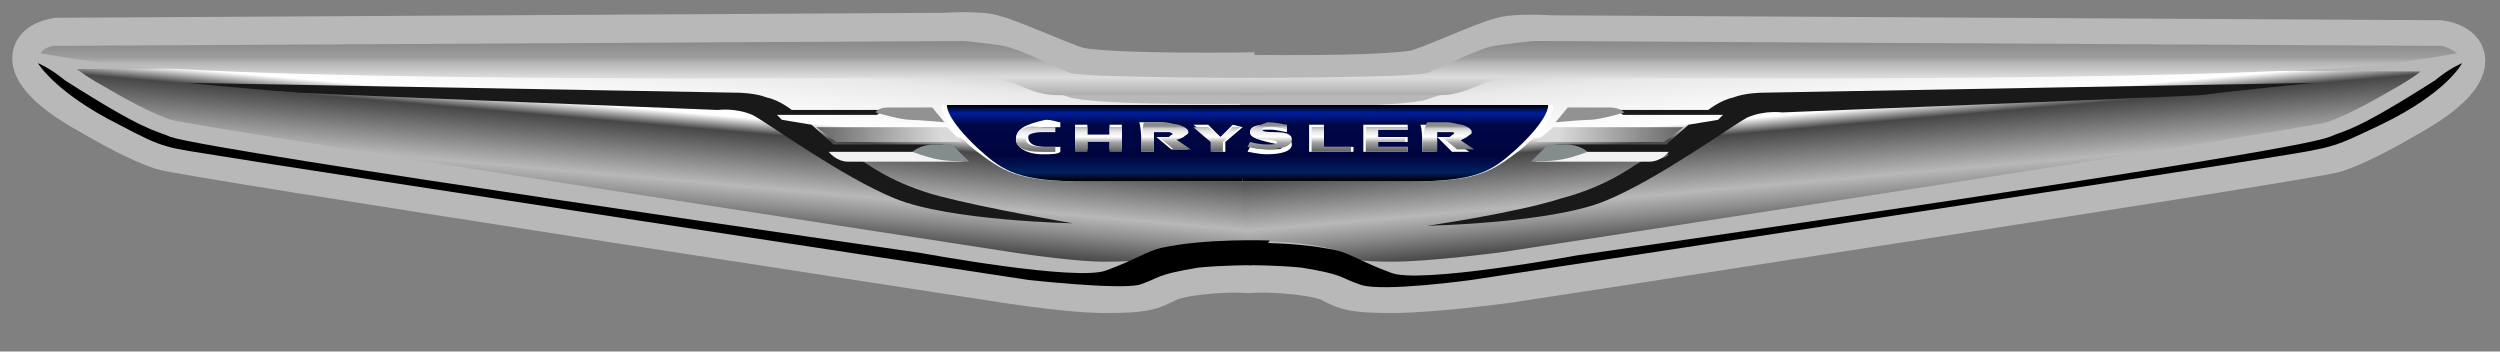 <svg width="64" height="9" viewBox="0 0 64 9" fill="none" xmlns="http://www.w3.org/2000/svg">
	<rect x="0" y="0" width="64" height="9" fill="#808080" stroke="none"/>
	<path
		d="M32.063 6.851C31.306 6.788 30.108 6.914 29.793 7.103C29.414 7.292 29.288 7.356 28.279 7.356C27.27 7.356 25.378 7.04 25.378 7.04C25.378 7.04 4.754 3.887 4.186 3.697C3.619 3.508 2.925 3.13 2.168 2.688C1.411 2.247 0.97 1.805 0.97 1.49C0.97 1.175 1.474 1.112 1.474 1.112L24.179 0.985C24.179 0.985 25.125 0.922 25.441 1.049C25.756 1.112 27.144 1.742 27.585 1.868C28.594 2.058 32.126 1.995 32.126 1.995"
		fill="url(#paint0_linear_8035_11255)">
	</path>
	<path
		d="M32.063 6.851C31.306 6.788 30.108 6.914 29.793 7.103C29.414 7.292 29.288 7.356 28.279 7.356C27.27 7.356 25.378 7.04 25.378 7.04C25.378 7.04 4.754 3.887 4.186 3.697C3.619 3.508 2.925 3.13 2.168 2.688C1.411 2.247 0.97 1.805 0.97 1.49C0.97 1.175 1.474 1.112 1.474 1.112L24.179 0.985C24.179 0.985 25.125 0.922 25.441 1.049C25.756 1.112 27.144 1.742 27.585 1.868C28.594 2.058 32.126 1.995 32.126 1.995"
		stroke="#B8B8B8"
		stroke-width="1.314">
	</path>
	<path
		d="M4.754 2.121L18.881 2.373C18.881 2.373 19.323 2.373 19.638 2.499C19.954 2.562 20.269 2.815 20.269 2.815H23.864C23.864 2.815 22.666 2.878 22.54 2.878C22.413 2.941 22.477 2.941 22.477 2.941H19.891L20.017 3.067L20.774 3.193L21.341 3.698H24.179C24.179 3.698 23.612 3.824 23.549 3.887C23.422 3.887 23.422 3.887 23.422 3.887H21.278C21.278 3.887 21.341 4.013 21.657 4.013C21.972 4.013 21.972 4.076 22.098 4.139C22.224 4.202 22.855 4.707 24.053 5.022C25.252 5.337 27.459 5.716 27.459 5.716C27.459 5.716 24.305 5.653 22.918 5.085C21.53 4.518 19.638 3.13 19.26 2.941C18.819 2.752 18.377 2.815 18.377 2.815C18.377 2.815 8.79 2.436 7.655 2.373C6.709 2.31 4.754 2.121 4.754 2.121Z"
		fill="#191919">
	</path>
	<path
		d="M31.874 6.851C32.631 6.788 33.829 6.914 34.145 7.103C34.523 7.293 34.649 7.356 35.658 7.356C36.667 7.356 38.559 7.103 38.559 7.103C38.559 7.103 59.183 3.95 59.751 3.761C60.318 3.572 61.012 3.193 61.769 2.752C62.526 2.31 62.967 1.869 62.967 1.553C62.967 1.238 62.463 1.175 62.463 1.175L39.695 1.049C39.695 1.049 38.748 0.986 38.433 1.112C38.118 1.175 36.73 1.806 36.289 1.932C35.28 2.121 31.748 2.058 31.748 2.058"
		fill="url(#paint1_linear_8035_11255)">
	</path>
	<path
		d="M31.874 6.851C32.631 6.788 33.829 6.914 34.145 7.103C34.523 7.293 34.649 7.356 35.658 7.356C36.667 7.356 38.559 7.103 38.559 7.103C38.559 7.103 59.183 3.95 59.751 3.761C60.318 3.572 61.012 3.193 61.769 2.752C62.526 2.31 62.967 1.869 62.967 1.553C62.967 1.238 62.463 1.175 62.463 1.175L39.695 1.049C39.695 1.049 38.748 0.986 38.433 1.112C38.118 1.175 36.73 1.806 36.289 1.932C35.28 2.121 31.748 2.058 31.748 2.058"
		stroke="#B8B8B8"
		stroke-width="1.314">
	</path>
	<path
		d="M59.246 2.121L45.118 2.373C45.118 2.373 44.677 2.373 44.362 2.499C44.046 2.562 43.731 2.815 43.731 2.815H40.136C40.136 2.815 41.334 2.878 41.461 2.878C41.587 2.941 41.523 2.941 41.523 2.941H44.109L43.983 3.067L43.226 3.193L42.659 3.698H39.821C39.821 3.698 40.388 3.824 40.451 3.887C40.578 3.95 40.578 3.95 40.578 3.95H42.722C42.722 3.95 42.659 4.076 42.343 4.076C42.028 4.076 42.028 4.139 41.902 4.202C41.776 4.265 41.145 4.77 39.947 5.085C38.748 5.464 36.541 5.779 36.541 5.779C36.541 5.779 39.694 5.716 41.082 5.148C42.47 4.581 44.362 3.193 44.74 3.004C45.182 2.815 45.623 2.878 45.623 2.878C45.623 2.878 55.21 2.499 56.345 2.436C57.291 2.31 59.246 2.121 59.246 2.121Z"
		fill="#191919">
	</path>
	<path
		d="M32.063 4.644C32.063 4.644 29.414 4.644 27.711 4.644C26.009 4.644 25.693 4.391 24.936 3.824C23.99 3.004 24.116 2.688 24.116 2.688H32.063"
		fill="white">
	</path>
	<path
		d="M32.063 4.644C32.063 4.644 29.477 4.644 27.774 4.644C26.071 4.644 25.693 4.391 25.062 3.824C24.179 3.004 24.242 2.688 24.242 2.688H32.063"
		fill="url(#paint2_linear_8035_11255)">
	</path>
	<path
		d="M31.811 4.644C31.811 4.644 34.459 4.644 36.162 4.644C37.865 4.644 38.181 4.391 38.937 3.824C39.883 3.004 39.757 2.688 39.757 2.688H31.811"
		fill="white">
	</path>
	<path
		d="M31.811 4.644C31.811 4.644 34.397 4.644 36.1 4.644C37.803 4.644 38.181 4.391 38.812 3.824C39.695 3.004 39.632 2.688 39.632 2.688H31.559"
		fill="url(#paint3_linear_8035_11255)">
	</path>
	<path d="M33.513 3.886H34.649V3.76H33.892V3.193H33.513V3.886Z" fill="white"></path>
	<path
		d="M33.577 3.887H34.586V3.76H33.892V3.256H33.577V3.887Z"
		fill="url(#paint4_linear_8035_11255)">
	</path>
	<path
		d="M27.522 3.193V3.823H27.837V3.571H28.405V3.823H28.72V3.193H28.405V3.445H27.837V3.193H27.522Z"
		fill="white">
	</path>
	<path
		d="M27.522 3.256V3.887H27.837V3.634H28.405V3.887H28.72V3.256H28.405V3.508H27.837V3.256H27.522Z"
		fill="url(#paint5_linear_8035_11255)">
	</path>
	<path
		d="M31.558 3.193L31.243 3.508L30.928 3.193H30.549C30.549 3.193 31.054 3.571 31.054 3.634V3.886H31.369V3.634L31.811 3.256L31.558 3.193Z"
		fill="white">
	</path>
	<path
		d="M31.558 3.256L31.243 3.508L30.928 3.256H30.549L30.991 3.634V3.887H31.306V3.634L31.748 3.256H31.558Z"
		fill="url(#paint6_linear_8035_11255)">
	</path>
	<path
		d="M34.901 3.886H36.037V3.76H35.28V3.634H36.037V3.508H35.28V3.319H36.037V3.193H34.901V3.886Z"
		fill="white">
	</path>
	<path
		d="M34.964 3.887H36.036V3.76H35.279V3.634H35.973V3.508H35.279V3.319H36.036V3.256H34.964V3.887Z"
		fill="url(#paint7_linear_8035_11255)">
	</path>
	<path
		d="M32 3.382C32 3.508 32.189 3.571 32.441 3.634C32.694 3.697 32.82 3.697 32.82 3.76C32.82 3.823 32.757 3.823 32.504 3.823C32.252 3.823 32.063 3.76 32 3.76L31.937 3.886C32 3.886 32.189 3.949 32.441 3.949C32.757 3.949 33.072 3.886 33.072 3.697C33.072 3.571 32.946 3.508 32.568 3.445C32.441 3.445 32.252 3.445 32.252 3.382C32.252 3.319 32.315 3.319 32.504 3.319C32.694 3.319 32.883 3.382 32.946 3.382V3.256C32.883 3.256 32.694 3.193 32.441 3.193C32.315 3.193 32 3.193 32 3.382Z"
		fill="white">
	</path>
	<path
		d="M32 3.382C32 3.508 32.189 3.571 32.378 3.571C32.63 3.571 32.694 3.634 32.694 3.634C32.694 3.698 32.63 3.698 32.441 3.698C32.189 3.698 32 3.634 32 3.634L31.937 3.761C32 3.761 32.126 3.824 32.441 3.824C32.757 3.824 33.072 3.761 33.072 3.571C33.072 3.445 32.946 3.382 32.63 3.382C32.504 3.382 32.315 3.382 32.315 3.319C32.315 3.256 32.378 3.256 32.568 3.256C32.757 3.256 32.946 3.319 32.946 3.319V3.193C32.883 3.193 32.694 3.13 32.441 3.13C32.315 3.193 32 3.256 32 3.382Z"
		fill="url(#paint8_linear_8035_11255)">
	</path>
	<path
		d="M26.008 3.571C26.008 3.76 26.261 3.95 26.702 3.95C26.891 3.95 27.081 3.95 27.144 3.887V3.76C27.081 3.76 26.954 3.76 26.765 3.76C26.513 3.76 26.324 3.697 26.324 3.508C26.324 3.382 26.513 3.256 26.765 3.256C26.891 3.256 27.081 3.256 27.144 3.256V3.13C27.081 3.13 26.954 3.067 26.765 3.067C26.198 3.193 26.008 3.319 26.008 3.571Z"
		fill="white">
	</path>
	<path
		d="M26.008 3.571C26.008 3.76 26.198 3.887 26.639 3.887C26.828 3.887 27.017 3.887 27.017 3.887V3.76C26.954 3.76 26.828 3.76 26.702 3.76C26.45 3.76 26.261 3.697 26.261 3.571C26.261 3.445 26.45 3.382 26.702 3.382C26.828 3.382 27.017 3.382 27.017 3.382V3.256C26.954 3.256 26.828 3.256 26.639 3.256C26.261 3.193 26.008 3.319 26.008 3.571Z"
		fill="url(#paint9_linear_8035_11255)">
	</path>
	<path
		d="M29.225 3.887H29.54V3.319C29.603 3.319 29.603 3.319 29.729 3.319C29.855 3.319 29.855 3.319 29.919 3.319C30.045 3.319 30.045 3.382 30.045 3.382C30.045 3.445 29.982 3.445 29.919 3.508C29.855 3.508 29.792 3.508 29.729 3.508C29.666 3.508 29.666 3.508 29.603 3.508L29.982 3.824H30.423L30.045 3.571C30.108 3.571 30.171 3.571 30.234 3.508C30.36 3.445 30.36 3.445 30.36 3.382C30.36 3.319 30.297 3.256 30.108 3.193C29.982 3.193 29.855 3.13 29.666 3.13C29.414 3.13 29.162 3.13 29.162 3.13C29.225 3.256 29.225 3.887 29.225 3.887Z"
		fill="white">
	</path>
	<path
		d="M29.225 3.887H29.54V3.382C29.603 3.382 29.603 3.382 29.729 3.382C29.793 3.382 29.855 3.382 29.919 3.382C29.982 3.382 30.045 3.445 30.045 3.445C30.045 3.508 29.982 3.508 29.919 3.508C29.855 3.508 29.793 3.508 29.729 3.508C29.666 3.508 29.666 3.508 29.666 3.508L30.045 3.824H30.486L30.108 3.571C30.171 3.571 30.171 3.571 30.297 3.508C30.36 3.445 30.423 3.445 30.423 3.382C30.423 3.319 30.36 3.256 30.171 3.193C30.108 3.193 29.919 3.13 29.793 3.13C29.54 3.13 29.351 3.13 29.288 3.13C29.225 3.256 29.225 3.887 29.225 3.887Z"
		fill="url(#paint10_linear_8035_11255)">
	</path>
	<path
		d="M36.415 3.886H36.73V3.319C36.793 3.319 36.793 3.319 36.919 3.319C37.046 3.319 37.046 3.319 37.109 3.319C37.235 3.319 37.235 3.382 37.235 3.382C37.235 3.445 37.172 3.445 37.109 3.508C37.046 3.508 36.983 3.508 36.919 3.508C36.856 3.508 36.856 3.508 36.793 3.508L37.172 3.886H37.613L37.235 3.634C37.298 3.634 37.361 3.634 37.424 3.571C37.55 3.508 37.55 3.508 37.55 3.445C37.55 3.382 37.487 3.319 37.298 3.256C37.172 3.256 37.046 3.193 36.856 3.193C36.604 3.193 36.352 3.193 36.352 3.193C36.415 3.193 36.415 3.886 36.415 3.886Z"
		fill="white">
	</path>
	<path
		d="M36.415 3.887H36.793V3.382C36.856 3.382 36.856 3.382 36.982 3.382C37.045 3.382 37.109 3.382 37.172 3.382C37.235 3.382 37.298 3.445 37.298 3.445C37.298 3.508 37.235 3.508 37.172 3.508C37.109 3.508 37.045 3.508 36.982 3.508C36.919 3.508 36.919 3.508 36.919 3.508L37.298 3.824H37.739L37.361 3.571C37.424 3.571 37.424 3.571 37.55 3.508C37.613 3.445 37.676 3.445 37.676 3.382C37.676 3.319 37.613 3.256 37.424 3.193C37.361 3.193 37.172 3.13 37.045 3.13C36.793 3.13 36.604 3.13 36.541 3.13C36.415 3.256 36.415 3.887 36.415 3.887Z"
		fill="url(#paint11_linear_8035_11255)">
	</path>
	<path d="M24.242 3.256H20.9L21.404 3.634H24.621" fill="url(#paint12_linear_8035_11255)">
	</path>
	<path
		d="M23.864 2.751C23.864 2.751 22.981 2.751 22.729 2.751C22.477 2.751 22.414 2.878 22.414 2.878C22.414 2.878 23.044 3.067 23.297 3.067C23.486 3.067 24.18 3.13 24.18 3.13L23.864 2.751Z"
		fill="#929292">
	</path>
	<path
		d="M23.422 3.887H21.215C21.215 3.887 21.404 4.139 21.719 4.139C22.035 4.139 24.684 4.139 24.684 4.139L23.422 3.887Z"
		fill="#F2F2F2">
	</path>
	<path
		d="M40.515 3.887H42.722C42.722 3.887 42.533 4.139 42.217 4.139C41.902 4.139 39.253 4.139 39.253 4.139L40.515 3.887Z"
		fill="#F2F2F2">
	</path>
	<path
		d="M24.369 3.698C24.116 3.698 23.99 3.698 23.927 3.698C23.549 3.698 23.36 3.887 23.36 3.887C23.36 3.887 23.675 4.013 23.99 4.076C24.306 4.139 24.81 4.139 24.81 4.139"
		fill="#848C8E">
	</path>
	<path d="M39.758 3.256H43.101L42.596 3.634H39.316" fill="url(#paint13_linear_8035_11255)">
	</path>
	<path
		d="M40.136 2.751C40.136 2.751 40.956 2.751 41.208 2.751C41.461 2.751 41.587 2.878 41.587 2.878C41.587 2.878 40.956 3.067 40.704 3.067C40.515 3.067 39.821 3.13 39.821 3.13L40.136 2.751Z"
		fill="#929292">
	</path>
	<path
		d="M39.631 3.698C39.884 3.698 40.01 3.698 40.073 3.698C40.451 3.698 40.641 3.887 40.641 3.887C40.641 3.887 40.325 4.013 40.01 4.076C39.694 4.139 39.19 4.139 39.19 4.139"
		fill="#848C8E">
	</path>
	<path
		d="M32.063 6.788C32.063 6.788 31.306 6.788 30.676 6.851C29.54 7.04 29.73 7.103 29.162 7.292C28.594 7.418 26.324 7.166 26.324 7.166C26.324 7.166 6.835 4.202 5.763 4.013C4.186 3.76 4.249 3.823 3.051 3.193C1.411 2.373 0.97 1.616 0.97 1.616C0.97 1.616 1.285 1.742 1.663 2.057C3.745 3.382 3.934 3.319 4.375 3.508C5.511 3.886 23.549 6.472 23.549 6.472C23.549 6.472 27.648 7.229 28.342 6.914C29.036 6.662 29.414 6.409 29.73 6.346C30.865 6.094 32.505 6.157 32.505 6.157"
		fill="black">
	</path>
	<path
		d="M31.937 6.788C31.937 6.788 32.694 6.788 33.325 6.851C34.46 7.04 34.271 7.103 34.838 7.292C35.406 7.481 37.676 7.166 37.676 7.166C37.676 7.166 57.165 4.202 58.237 4.013C59.814 3.76 59.751 3.76 60.949 3.193C62.652 2.373 63.03 1.616 63.03 1.616C63.03 1.616 62.715 1.742 62.337 2.057C60.255 3.382 60.066 3.319 59.625 3.508C58.489 3.95 40.388 6.535 40.388 6.535C40.388 6.535 36.289 7.292 35.595 6.977C34.901 6.725 34.523 6.472 34.208 6.409C33.072 6.157 31.559 6.22 31.559 6.22"
		fill="black">
	</path>
	<path
		d="M32.252 1.995C32.252 1.995 27.901 1.995 27.396 1.868C27.081 1.742 26.072 1.238 25.693 1.175C25.315 1.112 24.684 1.049 24.684 1.049C24.684 1.049 1.664 1.175 1.411 1.175C1.159 1.175 1.033 1.364 1.033 1.364C1.033 1.364 2.484 1.616 3.114 1.679C9.989 2.184 24.936 1.932 25.441 1.995C26.009 2.058 26.387 2.436 27.081 2.436C27.774 2.436 32.316 2.436 32.316 2.436"
		fill="url(#paint14_linear_8035_11255)">
	</path>
	<path
		d="M31.684 1.995C31.684 1.995 36.036 1.995 36.541 1.868C36.856 1.742 37.865 1.238 38.244 1.175C38.622 1.112 39.253 1.049 39.253 1.049C39.253 1.049 62.273 1.175 62.462 1.175C62.652 1.175 62.904 1.364 62.904 1.364C62.904 1.364 61.453 1.616 60.823 1.679C53.948 2.184 39.064 1.932 38.496 1.995C37.928 2.058 37.55 2.436 36.856 2.436C36.162 2.436 31.621 2.436 31.621 2.436"
		fill="url(#paint15_linear_8035_11255)">
	</path>
	<defs>
		<linearGradient
			id="paint0_linear_8035_11255"
			x1="16.312"
			y1="6.318"
			x2="16.844"
			y2="0.238"
			gradientUnits="userSpaceOnUse">
			<stop offset="0.028" stop-color="#3C3C3C"></stop>
			<stop offset="0.062" stop-color="#2D2D2D"></stop>
			<stop offset="0.218" stop-color="#8F8F8F"></stop>
			<stop offset="0.292" stop-color="#B8B8B8"></stop>
			<stop offset="0.517" stop-color="#474747"></stop>
			<stop offset="0.579" stop-color="white"></stop>
			<stop offset="0.781" stop-color="#E9E9E9"></stop>
			<stop offset="0.882" stop-color="#CCCCCC"></stop>
			<stop offset="0.938" stop-color="#8B8B8B"></stop>
			<stop offset="1" stop-color="#606060"></stop>
		</linearGradient>
		<linearGradient
			id="paint1_linear_8035_11255"
			x1="47.678"
			y1="6.318"
			x2="47.146"
			y2="0.238"
			gradientUnits="userSpaceOnUse">
			<stop offset="0.028" stop-color="#3C3C3C"></stop>
			<stop offset="0.062" stop-color="#2D2D2D"></stop>
			<stop offset="0.218" stop-color="#8F8F8F"></stop>
			<stop offset="0.292" stop-color="#B8B8B8"></stop>
			<stop offset="0.517" stop-color="#474747"></stop>
			<stop offset="0.579" stop-color="white"></stop>
			<stop offset="0.781" stop-color="#E9E9E9"></stop>
			<stop offset="0.882" stop-color="#CCCCCC"></stop>
			<stop offset="0.938" stop-color="#8B8B8B"></stop>
			<stop offset="1" stop-color="#606060"></stop>
		</linearGradient>
		<linearGradient
			id="paint2_linear_8035_11255"
			x1="28.184"
			y1="4.644"
			x2="28.184"
			y2="2.701"
			gradientUnits="userSpaceOnUse">
			<stop offset="0.006"></stop>
			<stop offset="0.118" stop-color="#00205F"></stop>
			<stop offset="0.332" stop-color="#00053F"></stop>
			<stop offset="0.758" stop-color="#000747"></stop>
			<stop offset="0.899" stop-color="#001E9F"></stop>
			<stop offset="1"></stop>
		</linearGradient>
		<linearGradient
			id="paint3_linear_8035_11255"
			x1="35.594"
			y1="4.644"
			x2="35.594"
			y2="2.701"
			gradientUnits="userSpaceOnUse">
			<stop offset="0.006"></stop>
			<stop offset="0.118" stop-color="#00205F"></stop>
			<stop offset="0.332" stop-color="#00053F"></stop>
			<stop offset="0.758" stop-color="#000747"></stop>
			<stop offset="0.899" stop-color="#001E9F"></stop>
			<stop offset="1"></stop>
		</linearGradient>
		<linearGradient
			id="paint4_linear_8035_11255"
			x1="34.085"
			y1="3.873"
			x2="34.085"
			y2="3.237"
			gradientUnits="userSpaceOnUse">
			<stop offset="0.028" stop-color="#686868"></stop>
			<stop offset="0.343" stop-color="#A1A1A1"></stop>
			<stop offset="0.579" stop-color="white"></stop>
			<stop offset="0.781" stop-color="#E9E9E9"></stop>
			<stop offset="0.91" stop-color="#CCCCCC"></stop>
			<stop offset="1" stop-color="#8B8B8B"></stop>
		</linearGradient>
		<linearGradient
			id="paint5_linear_8035_11255"
			x1="28.139"
			y1="3.873"
			x2="28.139"
			y2="3.237"
			gradientUnits="userSpaceOnUse">
			<stop offset="0.028" stop-color="#686868"></stop>
			<stop offset="0.343" stop-color="#A1A1A1"></stop>
			<stop offset="0.579" stop-color="white"></stop>
			<stop offset="0.781" stop-color="#E9E9E9"></stop>
			<stop offset="0.91" stop-color="#CCCCCC"></stop>
			<stop offset="1" stop-color="#8B8B8B"></stop>
		</linearGradient>
		<linearGradient
			id="paint6_linear_8035_11255"
			x1="31.171"
			y1="3.873"
			x2="31.171"
			y2="3.237"
			gradientUnits="userSpaceOnUse">
			<stop offset="0.028" stop-color="#686868"></stop>
			<stop offset="0.343" stop-color="#A1A1A1"></stop>
			<stop offset="0.579" stop-color="white"></stop>
			<stop offset="0.781" stop-color="#E9E9E9"></stop>
			<stop offset="0.91" stop-color="#CCCCCC"></stop>
			<stop offset="1" stop-color="#8B8B8B"></stop>
		</linearGradient>
		<linearGradient
			id="paint7_linear_8035_11255"
			x1="35.498"
			y1="3.873"
			x2="35.498"
			y2="3.237"
			gradientUnits="userSpaceOnUse">
			<stop offset="0.028" stop-color="#686868"></stop>
			<stop offset="0.343" stop-color="#A1A1A1"></stop>
			<stop offset="0.579" stop-color="white"></stop>
			<stop offset="0.781" stop-color="#E9E9E9"></stop>
			<stop offset="0.91" stop-color="#CCCCCC"></stop>
			<stop offset="1" stop-color="#8B8B8B"></stop>
		</linearGradient>
		<linearGradient
			id="paint8_linear_8035_11255"
			x1="32.554"
			y1="3.9"
			x2="32.554"
			y2="3.209"
			gradientUnits="userSpaceOnUse">
			<stop offset="0.028" stop-color="#686868"></stop>
			<stop offset="0.343" stop-color="#A1A1A1"></stop>
			<stop offset="0.579" stop-color="white"></stop>
			<stop offset="0.781" stop-color="#E9E9E9"></stop>
			<stop offset="0.91" stop-color="#CCCCCC"></stop>
			<stop offset="1" stop-color="#8B8B8B"></stop>
		</linearGradient>
		<linearGradient
			id="paint9_linear_8035_11255"
			x1="26.555"
			y1="3.902"
			x2="26.555"
			y2="3.212"
			gradientUnits="userSpaceOnUse">
			<stop offset="0.028" stop-color="#686868"></stop>
			<stop offset="0.343" stop-color="#A1A1A1"></stop>
			<stop offset="0.579" stop-color="white"></stop>
			<stop offset="0.781" stop-color="#E9E9E9"></stop>
			<stop offset="0.91" stop-color="#CCCCCC"></stop>
			<stop offset="1" stop-color="#8B8B8B"></stop>
		</linearGradient>
		<linearGradient
			id="paint10_linear_8035_11255"
			x1="29.811"
			y1="3.873"
			x2="29.811"
			y2="3.228"
			gradientUnits="userSpaceOnUse">
			<stop offset="0.028" stop-color="#686868"></stop>
			<stop offset="0.343" stop-color="#A1A1A1"></stop>
			<stop offset="0.579" stop-color="white"></stop>
			<stop offset="0.781" stop-color="#E9E9E9"></stop>
			<stop offset="0.91" stop-color="#CCCCCC"></stop>
			<stop offset="1" stop-color="#8B8B8B"></stop>
		</linearGradient>
		<linearGradient
			id="paint11_linear_8035_11255"
			x1="37.028"
			y1="3.873"
			x2="37.028"
			y2="3.228"
			gradientUnits="userSpaceOnUse">
			<stop offset="0.028" stop-color="#686868"></stop>
			<stop offset="0.343" stop-color="#A1A1A1"></stop>
			<stop offset="0.579" stop-color="white"></stop>
			<stop offset="0.781" stop-color="#E9E9E9"></stop>
			<stop offset="0.91" stop-color="#CCCCCC"></stop>
			<stop offset="1" stop-color="#8B8B8B"></stop>
		</linearGradient>
		<linearGradient
			id="paint12_linear_8035_11255"
			x1="24.648"
			y1="3.448"
			x2="20.916"
			y2="3.448"
			gradientUnits="userSpaceOnUse">
			<stop offset="0.146" stop-color="#DADADA"></stop>
			<stop offset="1" stop-color="#666666"></stop>
		</linearGradient>
		<linearGradient
			id="paint13_linear_8035_11255"
			x1="39.342"
			y1="3.448"
			x2="43.074"
			y2="3.448"
			gradientUnits="userSpaceOnUse">
			<stop offset="0.146" stop-color="#DADADA"></stop>
			<stop offset="1" stop-color="#666666"></stop>
		</linearGradient>
		<linearGradient
			id="paint14_linear_8035_11255"
			x1="16.666"
			y1="2.447"
			x2="16.666"
			y2="1.004"
			gradientUnits="userSpaceOnUse">
			<stop offset="0.028" stop-color="#B0B0B0"></stop>
			<stop offset="0.326" stop-color="#DCDCDC"></stop>
			<stop offset="0.579" stop-color="#B5B5B5"></stop>
			<stop offset="0.68" stop-color="#9D9D9D"></stop>
			<stop offset="0.938" stop-color="#8B8B8B"></stop>
		</linearGradient>
		<linearGradient
			id="paint15_linear_8035_11255"
			x1="47.277"
			y1="2.447"
			x2="47.277"
			y2="1.004"
			gradientUnits="userSpaceOnUse">
			<stop offset="0.028" stop-color="#B0B0B0"></stop>
			<stop offset="0.326" stop-color="#DCDCDC"></stop>
			<stop offset="0.579" stop-color="#B5B5B5"></stop>
			<stop offset="0.68" stop-color="#9D9D9D"></stop>
			<stop offset="0.938" stop-color="#8B8B8B"></stop>
		</linearGradient>
	</defs>
</svg>

